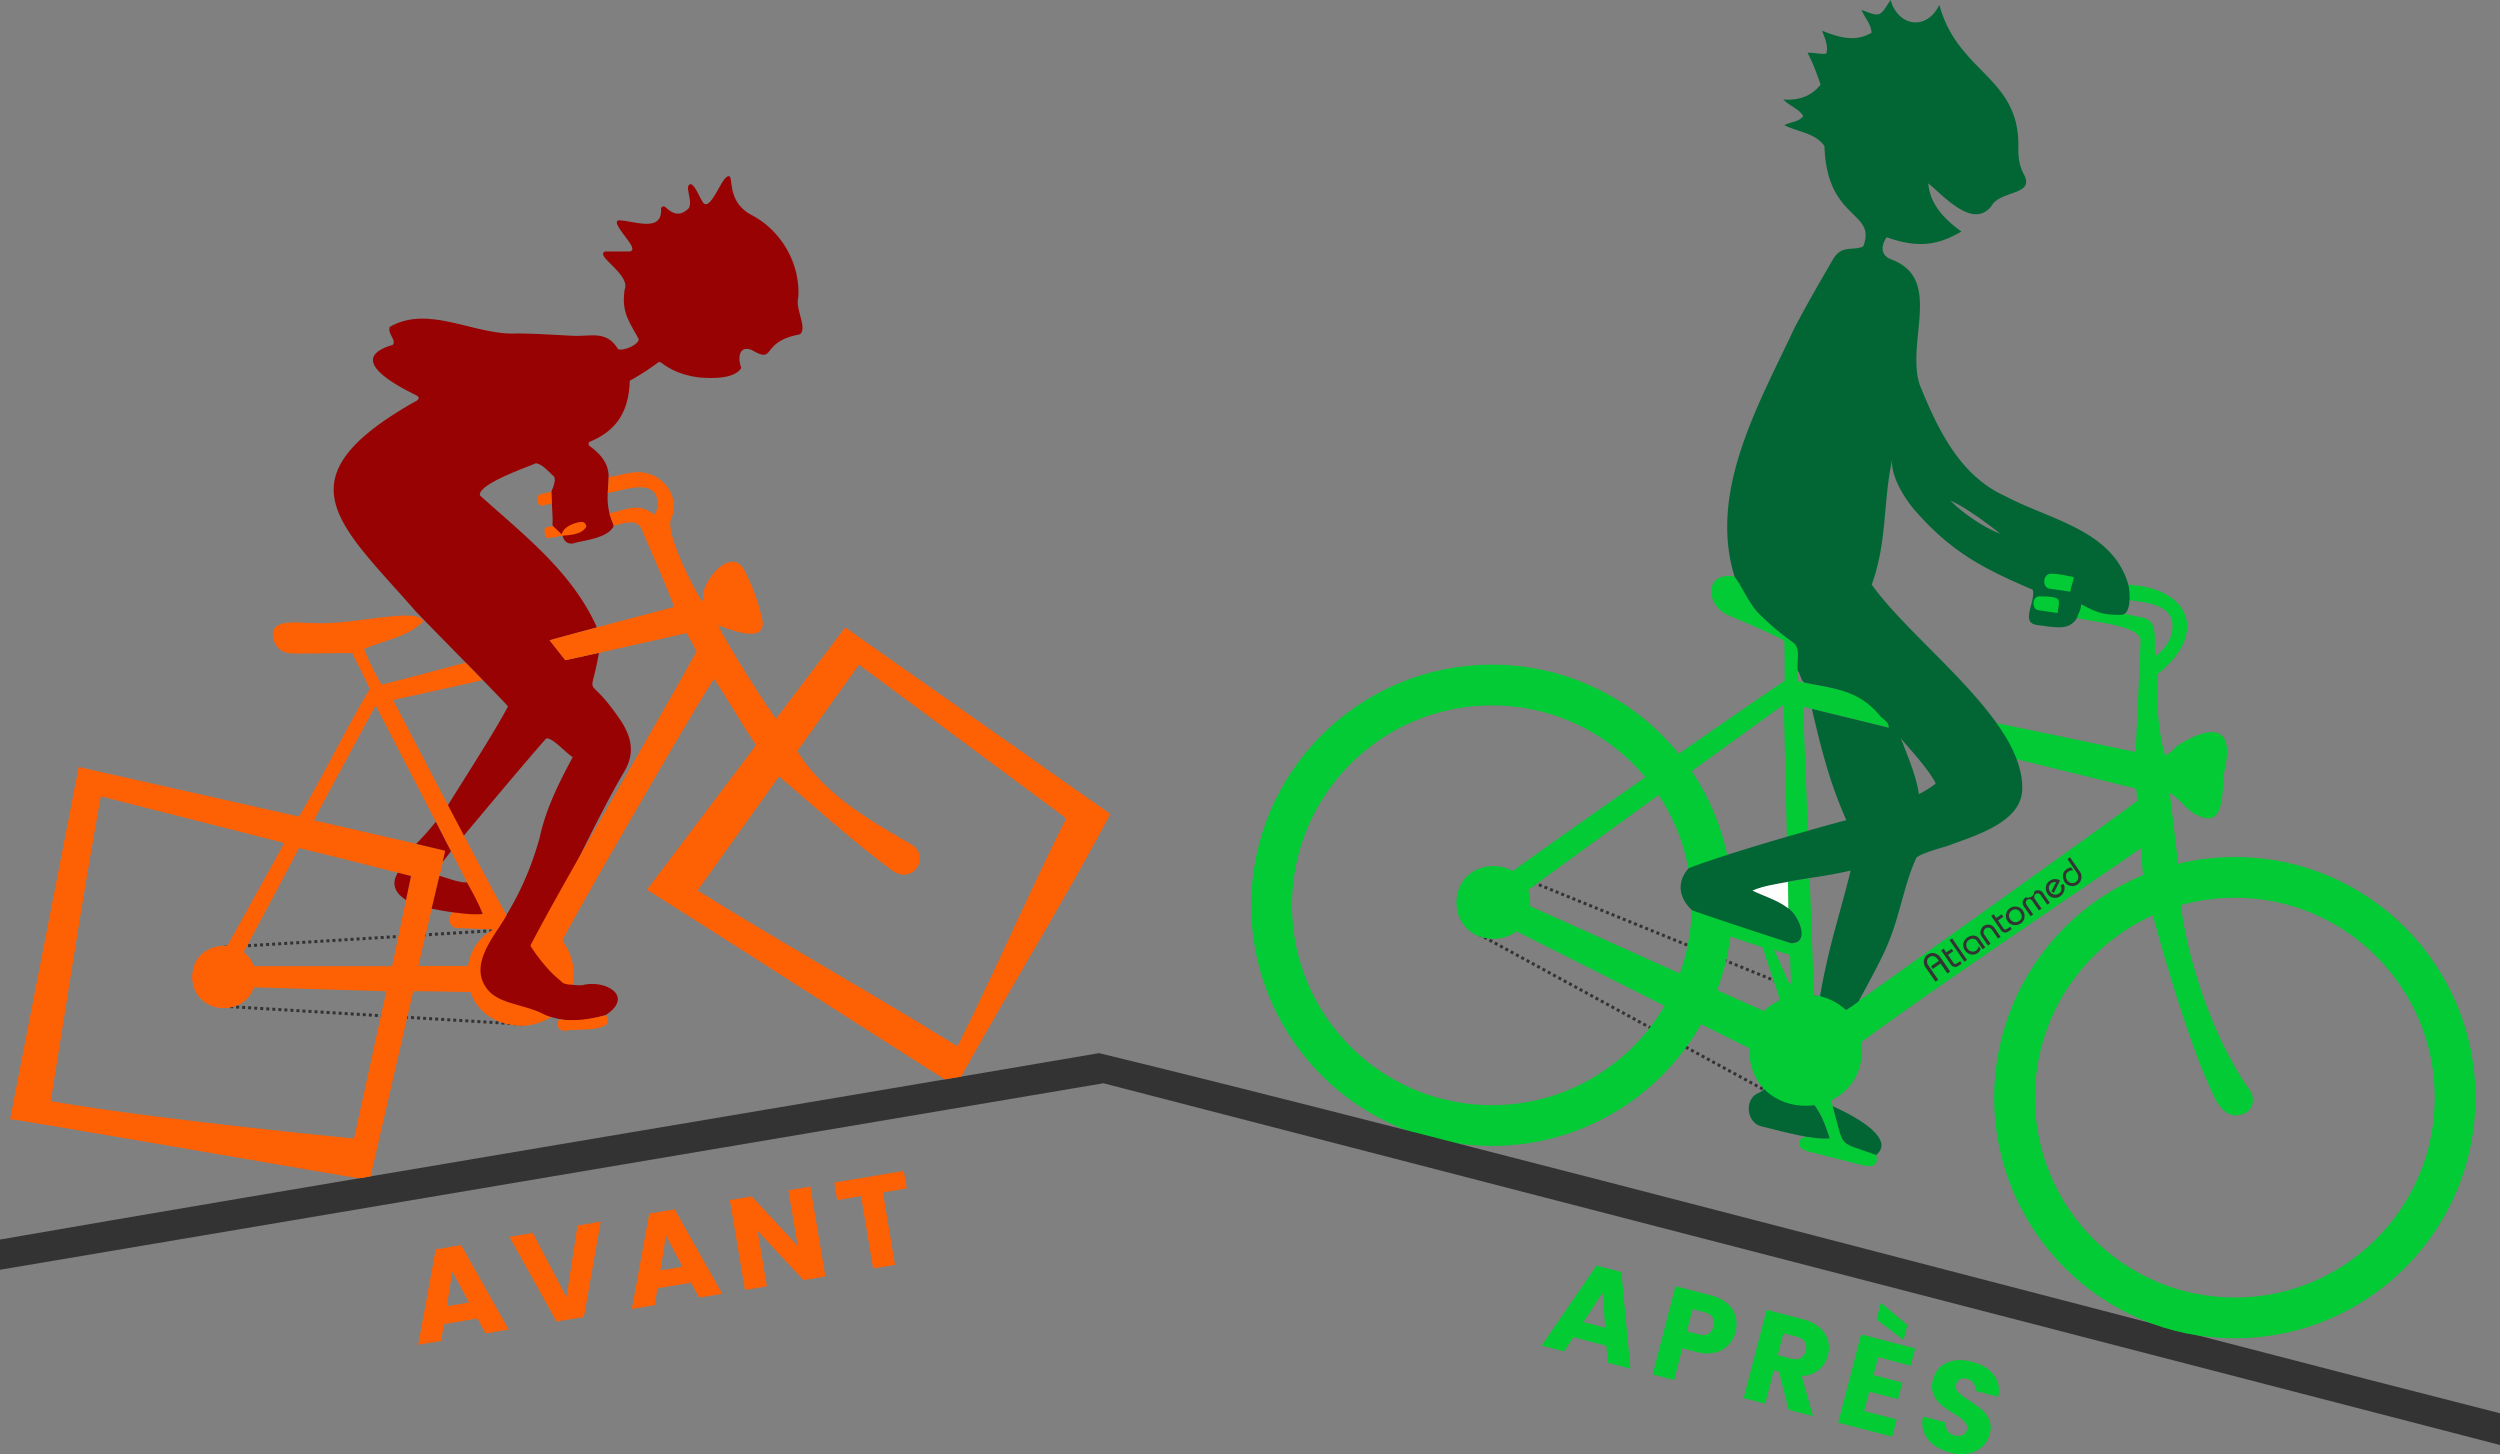 <svg xmlns="http://www.w3.org/2000/svg" viewBox="0 0 1655 962.75"><rect x="0" y="0" width="1655" height="962.75" fill="#808080" stroke="none"/><defs><style>.cls-1,.cls-2,.cls-9{fill:none;stroke-miterlimit:10;}.cls-1{stroke:#333;stroke-width:2px;stroke-dasharray:2;}.cls-2{stroke:#02cb35;stroke-width:27px;}.cls-3{fill:#fe6004;}.cls-4{fill:#333;}.cls-5{fill:#02cb35;}.cls-6{fill:#016634;}.cls-7{fill:#990202;}.cls-8{fill:#fefefe;}.cls-9{stroke:#000;stroke-width:0.25px;}.cls-10{fill:#03cb34;}</style></defs><g id="Livello_2" data-name="Livello 2"><g id="bici_copia_Immagine" data-name="bici copia Immagine"><line class="cls-1" x1="1209.57" y1="663.3" x2="1000.01" y2="578.09"/><line class="cls-1" x1="1180.97" y1="728.59" x2="974.13" y2="615.86"/><line class="cls-1" x1="345.96" y1="678.04" x2="147.27" y2="666.07"/><line class="cls-1" x1="148.2" y1="627.06" x2="328.99" y2="615.94"/><circle class="cls-2" cx="987.6" cy="599.29" r="145.83"/><path class="cls-3" d="M379.84,644.9c-.78,45.38-69.68,45.37-70.46,0C310.16,599.52,379.07,599.53,379.84,644.9Z"/><path class="cls-4" d="M1655,956.59C1637.34,951.92,772.85,728,730.46,717.12c0,0-728.8,123.19-730.46,123.46v-20c173.79-30.25,543.65-91.88,727.55-123.41,218,52.79,733.16,189.2,927.45,238.42Z"/><path class="cls-5" d="M1119.43,611.37c7.42,2.21,40.26,13.54,47.29,15.64l11.7,35c-3.51,2.24-8.34,4.36-10.49,7.38-11.21-4.83-44.39-20-55.66-24.82l-99.61-44.83c-.18-4.81-4-8.37-1.45-10.17,28.46-21.25,149-108.16,169.64-123.2.72,30.56,1.41,60.35,2.11,90.09l14-3.45c-1.17-29.18-2.23-57.48-3.34-85.24,19.34,4.89,37.51,9.12,56.8,14,.1-4.32-2.36-5.77-4.5-8.81l0-.06c-13.83-16.6-35.27-17.41-55.58-21.89-1.06-6.51,2.85-22.2-3.18-25.72a174.7,174.7,0,0,1-20.95-17.42c-8-7.17-11.6-17.66-17.77-26.11-19.91-3.91-19.81,18.16-5.14,25.13,12.57,5.57,25.42,10.56,37.92,17.22.22,8.81.22,26.64.22,26.64-23.9,15.57-151.77,105.29-180,125.89-7.79,6.52-4.86,20.77,2.25,39.79,34.11,17.15,145.53,73.27,156.21,78.41.21,10.13,30.56,34.76,38.21,33.22,7,7.21,10.08,16.29,13.12,25.49a67.49,67.49,0,0,1-14.16-.84c-5.19-1.31-10.66,6.62-.08,9.56l35.36,8.92c5.45,1.43,11.7,1.72,9.71-6.59-3.13-2.75-7.26-2.92-10.94-4.27-4.67-1.73-10.3-1.94-12.18-8.16-2.56-8.43-5.07-16.89-7.08-25.47,5.37-11.84,16.58-7.23,16.29-33.87,56-41.72,188.77-130.18,189-131.4l1.34,15.93s.7,4.78.73,4.94c9.67,40.8,27.28,98.38,39.75,128.48,6,12.61,11.21,33.24,27.27,26.12,4.88-2.46,6.64-8.75,3.74-14.34-26.37-36-48.06-101.84-48-147.73,0-.62,0-1.23,0-1.83-.06-1.43-4.29-37.9-5.67-48,7.38,4,11.11,11.86,19.07,15,19.54,9.31,14.63-21.14,17.73-32.13,6-29.59-11.77-26.58-31.1-14.65-3.06,2.37-4.55,5.09-8.8,6.79-4.22-14.63-6-35.61-5-53.71,34.22-26.91,21.4-57.28-19.56-59.17,0,4,.4,6.18.38,10.14,10.62,1.41,28.69,2.61,29.15,16.28.4,7.86-4.31,16-11.3,20.78-1.49-9.52,3.06-24.06-9.61-25.73-16.56-3.05-25.59-6.91-46-9.46-.68,4.94,1.5,7,3.66,9.92,8.67,2.49,42.42,4.88,42.09,15-.11,6.82-3.24,73.75-3.24,73.75-31.23-6.44-66.32-13.87-97.51-20.3l14.93,24.13s64.94,15.94,83,20.44l.62,8.11c-23.08,17.51-187.15,134.31-195.6,140.51-6.12-9.78-19.15-5-18.41-12.24-.88-24.77-1.82-52.33-2.79-77.09l-14.36,2.23c0,5.82.11,12,.16,17.77,6.64,4.29,15.15,23.05,2,23.14-18.92-7.07-61.76-20.31-65.77-21.92m54.23,26.19,10.72,3.41C1185.73,660.18,1187.76,656.69,1174.3,628.7Z"/><path class="cls-6" d="M1409.12,387.69c.87,4.44,2.16,19.24-5,19.33-11.79.14-16.54-1.66-26.32-7-.61,5.09-1.66,4.91-2.79,9-5.13,8.64-14,6.32-26.31,4.77-11.66-1.46-1-15-3-23.33-29.62-12.93-53-23.34-79-53.74-5.92-6.91-16.15-23.19-13.83-33.57-6.55,29.33-3.29,55-13.79,83.85,28,39.5,101.18,90.11,99.63,135.72-.73,21.4-29.61,30-49.74,37.36-2.54.83-19.32,5.38-20.54,8.12-8.75,19.73-10.25,37.68-20,59.85-4.62,10.54-18.09,34.89-18.09,34.89-5.91,4.53-8.39,5.71-8.39,5.71-4.82-4.15-11.75-6.85-17.14-9.15,6.37-35.66,13.32-54.4,20.34-83.19-22.47,5.35-43.33,5.87-65.07,13.25,8.06,3.87,16.66,6.31,23.7,11.73,6.66,4.3,15.13,23,2,23.14-19.25-6.08-61.71-20.21-65.77-21.92-9.12-8.77-9.88-18.93-2.08-27.79,24.17-9.23,73.84-23.6,104.33-31.8-11.16-25.22-16.67-47.36-22.81-73.68,17.08,4.36,33.78,8.17,50.92,12.55.11-4.33-4.18-5.5-6.33-8.55-13.7-16.1-29.25-17.42-48.72-21.16-3.29-.63-3.31-6.05-5.16-7.89-1.09-6.07,2.33-14.59-3.1-18.88a174.7,174.7,0,0,1-20.95-17.42c-8-7.17-11.6-17.66-17.77-26.11-17.75-56.57,16.37-114.88,39.81-165.11,8.08-15.24,16.66-30.22,25.37-45.1,5.83-9.76,12.51-5.21,19.9-8.38,9.31-23.85-24.09-16.64-25.64-66.51-6.16-8.7-17.37-9.24-26.52-13.79,4.2-2.38,9.29-1.9,12.5-6-2.9-5-8.92-6.58-13.2-11,9.74.61,18.18-1.72,24.68-9.91-2.37-6.76-4.85-13.89-8.63-21,4.41-.4,8.26,1.19,12.46.51,1.24-5.09-.69-9.66-2.91-15.18,11.21,4.47,22,7.78,32.83,1.36-.39-6-4.56-9.83-6.67-15.14,12.61,4.8,11.85,4.92,19.23-6.57,5,17.72,23.94,20.57,32.29,3.26,12.38,45.47,53.46,47.54,52.3,94.7-.12,6.15.66,11.79,3.57,17.28,7.85,14.59-15.6,10.32-21.57,21.47-12.33,15.14-31.44-7.09-41.63-15.29,1.19,14.24,11,23.93,21.94,31.93-13.12,7.31-25.63,12.27-49.44,3.76-4.14,5.87-3.93,12.1,3.06,14.69,34.43,12.75,9.49,54.34,18.79,83,11.82,29.14,26.46,60.22,56.78,73.74C1357,344.2,1399.14,350.9,1409.12,387.69ZM1258.19,488.27c4.66,12.27,10.45,25.5,12.1,37.44,0,.09,9.11-4.78,11.17-7.12C1276,507.46,1257.74,489,1258.19,488.27Zm65.89-135c-8.24-6.62-23.11-17.59-32.81-21.83C1299.25,339.74,1314,349.62,1324.08,353.26Z"/><path class="cls-7" d="M274.61,404c-50.39-57.41-89.09-86.61-2.37-136.72,1.32-1.06,7-2.63,4.11-5.18-13.71-6.76-48.06-24.48-16.51-33.73,3.08-2.84-3.7-7.68-1.75-12,26-14.95,56.68,6,84.33,4.37,12.62.09,25.24,1,37.86,1.59,11.66.27,21.49-3.41,28.8,8.72,2.87,1.73,13.84-2.74,13.74-6.57-6.65-12.23-11.48-18-9.29-32.87,4-10.13-20.52-22.53-12.77-25.15H416.9a1.71,1.71,0,0,0,1.56-2.42c-.27-3.79-15-18-8.46-18.17,9.55.26,28.44,8.3,27.6-7.38a1.7,1.7,0,0,1,2.85-1.4c4.77,4.34,9.63,6.85,15.73.5,1.78-4.26-.77-9.09-.74-13.92,3-6.94,8.16,9.32,10.72,11.18,4.64,3,10.89-15,14.87-17.66,6.24-4.28-2.37,15.94,17.44,25.62,19.39,10.78,31.42,32.15,30,54.24-2.18,7.38,6.36,20.41,1,24.29-26.89,5-15.24,20-31.83,10.35-8.64-3.34-9.35,5.69-6.9,11.85-4.37,7.45-19.45,7-27.61,6.36-9.33-1.07-17.89-4.05-25.48-9.88a1.71,1.71,0,0,0-2.1,0,150.71,150.71,0,0,1-18.65,12c-.55,19.27-7.82,32.72-26.28,40.33a1.7,1.7,0,0,0-.45,2.79c21.84,15.92,7.64,26.39,13.76,45.94.44,1.94,2.51,6.31,2.37,6.86-2.88,8.3-21.23,10-25.4,11.42-7.23,2.37-8.48-4.74-8.48-4.74,0-.63-6.89-5.39-6.71-7.57.54-2.82-.76-17.3-.76-21.39,1.07-3,3.17-7,1.89-10.16-3.53-2.93-7.29-8-12.09-8.85-6.22,2.86-38.71,13.88-37,21.35,29.33,26.4,61,50.66,77.4,87.33l-31.31,8.52,10.43,13.19,22.23-4.83c-6.16,35.1-9.12,9.61,15.13,45.84,6.44,10.51,8.68,20.58,1.76,32.53-17.09,28.61-44.09,86.4-58.08,114.89,6,9.41,9.56,17.48,17.18,25.09,1.18,1.18,10.32,1.88,13,1.62,15.29-3.92,34.84,7.26,15.29,19.91-28.74,8.3-36.31,0-62-7.66-21.92-2.67-28.24-26.23-14.79-42.28,16.05-21,26.4-43.1,33.23-67.41,4-19,12.85-36.68,21.95-53.57-3.59-1.72-14.49-14.18-17.79-12.11-18.29,20.85-55,64.95-55,64.95L296,534.13c-.31-.57,29.8-46.39,40.3-66.52C331.3,461.71,275,404.94,274.61,404Z"/><path class="cls-3" d="M374.24,437.07c-3.72-4.68-6.53-8.29-10.43-13.19,11.19-3.25,66.6-17.94,82.25-22-.08-2.92-17.88-43.45-20-48.41-3.36-11.42-11.2-7.18-19.77-5.49-.88-2.17-2.29-6-2.87-8.09,12.22-2.83,19.65-7.29,29.67.8,1.94-3.05,2.14-3.95,2.23-6.21.51-20.1-24.37-8.79-33-8.24.28-4.05.6-6.38.6-10.38,6.27-.89,12.84-3.12,19.17-3.25,16.34-.34,28.86,16.09,22.16,31-4.28,9.51,17.53,51.18,20.47,54.14,1.49-.12.6-2.82.66-3.48.42-10.69,18.41-31.93,26.9-17.57a125.63,125.63,0,0,1,12.53,34.52c1.69,14.16-18.15,6.84-29.32,2.79,3.32,8.06,28.56,48.74,38.26,61.84l45.75-60.51L735,538.85C705.43,594.92,667,657,636.32,712.71l-10.84,1.83C561.3,674,492.51,629.43,428.29,589l72.26-95.71c-9.92-14.54-18.35-29.82-27.84-43.74-6.5,8.06-99.38,168.44-100.27,173.08,5,8.29,6.55,21.85,4.16,29.1-7.45-.8-21.33-18.59-25.48-25.73,21.74-42.3,88.2-154.56,110-194.89-1.85-3.78-6.67-11.94-6.67-11.94C448.48,420.46,381.41,435.66,374.24,437.07ZM515.7,514l-53.89,75.47c56.19,35,116,68.39,172,103.24,25.54-51,46.68-100.26,72.06-151C660,507.67,614.4,473.91,568.62,440c-13.84,19.37-27.36,38.28-40.82,57.13,17.42,28.12,46.39,45.06,74.25,61.14,7,3.77,8.93,10.29,4.86,16.22-3.63,5.29-10.63,6-16.29,1.72C564.22,556.76,540.87,535.28,515.7,514Z"/><path class="cls-3" d="M245.29,778.84c-.91-.17-6.16,1.5-9.06,1-36.45-6.08-214.23-37-229.55-39Q29.24,625.11,52.12,507.74c47.53,10.78,98.3,22.07,145.81,32.85,16.69-28.16,30-56.16,46.75-84.35-2.94-7.55-8-16.34-11.42-23.83-4-.28-30.17.4-39.66.17-7.29-.17-11.38-3.83-12.88-10.85-2.09-13.64,20.08-8.59,28.29-9.33,22.9,1.74,68.5-11.08,71.12-.94-10.66,10.74-28.31,12.93-39.09,18.3a173.35,173.35,0,0,0,11.63,23.53c18.72-4.8,37.14-9.71,55.5-14.62l11.3,11.58s-51.12,11.42-59.19,13.14c.87,1.88,73.36,141.15,75.13,142.33-6.36,12-25,31.48-13.81,47.72,7.92,12.51,28.89,11,41.61,20-17,11.74-39.41,4.08-46.64-16.71-13.76,0-29.22-.57-43-.57m-17.8,0-88.94-2.58C160,671.93,127.19,670,127.4,646.33c.15-8.1,4.65-14.92,11.32-17.59,5.19-2.07,10.66,0,12.29-3.49l37.23-67.17S105.44,537,66.77,527.19c-12,65.89-22.14,133.61-33.2,201.7,66.68,11.87,200.7,24.8,200.7,24.8C234.78,752.37,254.3,662.14,255.81,656.2ZM277,639.51h37.23c1.29-9.45,5.39-17.23,12.52-24.13-7.78-.45-21.09-.78-25.57-1.15-4.29-2.08-5.06-7-1.47-10.44,6.15-1.16,12.57,1.77,19.88,1.19-8.28-17.6-64.24-124.67-70.87-138.07,0,0-35.46,65.46-40.91,76.16,15.72,3.57,80.92,18.59,87.15,20C294.55,565.14,279.62,627.06,277,639.51ZM272.07,580s-52.21-13.42-74.15-18.58c-11,21.08-37,69.61-37,69.61a31.17,31.17,0,0,1,6.12,8.58h92.47C261.77,629.46,272.07,580,272.07,580Z"/><path class="cls-6" d="M1177.14,724.49c6.79,1.88,13.32,5.13,21,3.59,7,7.21,10.08,16.29,13.12,25.49-11,1.08-28.42-3.75-45.59-8-9.77-2.67-11.16-18.68-1-22.29,2-.84,3.61-2.56,5.39-3.88l1,1.24"/><path class="cls-6" d="M1213.19,732.26c9.12,4.1,43.17,20.29,28.87,32.36C1215.85,755,1221.43,761.35,1213.19,732.26Z"/><path class="cls-8" d="M1183.83,601.29c-7-5.42-15.64-7.86-23.7-11.73,7.83-3.36,15.77-4.21,23.54-5.72Q1183.76,592.55,1183.83,601.29Z"/><path class="cls-5" d="M1372.76,382c0,3.35-1.9,5.47-2.16,9.71-5.45-.74-8.39-1.35-13.78-2-4.93-.62-4.65-9.56.6-9.88C1362.74,379.67,1367.73,381.09,1372.76,382Z"/><path class="cls-5" d="M1349.11,403.88c-3.88-.68-4.17-8.5.67-9.1,16.21.11,13.46,1.83,12.36,11C1361.72,405.9,1352.66,404.3,1349.11,403.88Z"/><path class="cls-3" d="M401.16,672c7.63,12.11-20.48,8.66-26.8,10.32-6.49.75-6.34-7.79-3.29-7.4C381.37,676.2,391.17,674.63,401.16,672Z"/><path class="cls-3" d="M371.63,354.7c.46-4.36,4.88-7.48,11.23-8.93,2.53-.58,4.62-.48,5.32,2.81C385.23,354.22,376.25,354.23,371.63,354.7Z"/><path class="cls-3" d="M365.31,333.26s-5.79,1.56-7.65,1.48c-2.77-1.87-2.27-6.87-.11-7.58,2.06-.39,5.32-1.18,7.48-1.69C365,329.15,365.17,329.28,365.31,333.26Z"/><path class="cls-3" d="M372.4,354.65l-10.1,1.74c-1.87-1.37-2.06-5.07-1.59-7.06,2-.45,3.5-.71,5.2-1.15C365.91,348.18,372.19,353.86,372.4,354.65Z"/><path class="cls-7" d="M285.73,601.55l5.17-21.75c5.72,1.55,11.88,4.35,18.25,4.41,3.69,6.63,7.38,13.12,10.39,20.77C312.45,606.42,290.15,602.58,285.73,601.55Z"/><path class="cls-7" d="M275.52,558.63a194.11,194.11,0,0,0,13-14.6l10,19.55-5.43,6.94,1.64-7.32Z"/><path class="cls-7" d="M268.76,595.8c-6.07-3.83-10.53-9.76-5.4-18.07l8.71,2.25Z"/><line class="cls-9" x1="452.03" y1="377.54" x2="452.03" y2="377.54"/><path class="cls-3" d="M169.13,646.74c-.47,27.51-41.39,27.51-41.86,0C127.74,619.23,168.66,619.24,169.13,646.74Z"/><path class="cls-5" d="M1013,597.43c-.55,32.13-48.34,32.13-48.88,0C964.71,565.3,1012.5,565.31,1013,597.43Z"/><path class="cls-5" d="M1232.65,695.21c-.84,49.1-73.88,49.1-74.72,0C1158.77,646.1,1231.82,646.11,1232.65,695.21Z"/><circle class="cls-2" cx="1479.45" cy="726.63" r="145.83"/><path class="cls-4" d="M1289.18,644.41l-4.51-6.55-5.19,3.57-1.19-1.73,5.19-3.57-.39-.62a5.69,5.69,0,0,0-2.5-2.29,3.22,3.22,0,0,0-3.27.41,3.49,3.49,0,0,0-1.59,2.53,4.24,4.24,0,0,0,.82,2.92l6.55,9.51-1.84,1.26-6.54-9.51a6.1,6.1,0,0,1-1.08-4.46A5.46,5.46,0,0,1,1276,632a5.56,5.56,0,0,1,4.79-.92,7.1,7.1,0,0,1,4,3l6.24,9.06Z"/><path class="cls-4" d="M1296.48,639.38a3.56,3.56,0,0,1-2.76.71,3.67,3.67,0,0,1-2.31-1.68l-6.37-9.25,1.67-1.15,1.73,2.52,3.54-2.44,1.11,1.61-3.54,2.43,3.75,5.47c.53.76,1.48.67,2.87-.28l.8-.6.62-.47,1.11,1.6Z"/><path class="cls-4" d="M1300.46,636.64l-9.86-14.32,1.69-1.16,9.86,14.32Z"/><path class="cls-4" d="M1312.5,628.36l-3.89-5.64a2.89,2.89,0,0,0-2.46-1.28,4.45,4.45,0,0,0-2.73.84,3.77,3.77,0,0,0-1.69,2.61,4.11,4.11,0,0,0,.73,3.06,4.44,4.44,0,0,0,2.63,1.88,3.71,3.71,0,0,0,3.12-.58,3.83,3.83,0,0,0,1.6-3l1.37,2a6.28,6.28,0,0,1-2,2.69,5.42,5.42,0,0,1-4.55.84,6.32,6.32,0,0,1-3.83-2.68,5.83,5.83,0,0,1-1.07-4.61,6.93,6.93,0,0,1,7-5.14,5,5,0,0,1,3.71,2.31l3.78,5.5Z"/><path class="cls-4" d="M1322.72,621.32l-4-5.77a3.22,3.22,0,0,0-2-1.33,2.75,2.75,0,0,0-2.31.4,2.89,2.89,0,0,0-1.24,1.93,2.86,2.86,0,0,0,.47,2.24l4.08,5.93-1.73,1.2-4.11-6a4.55,4.55,0,0,1-.69-3.74,5,5,0,0,1,2.12-3.18,4.84,4.84,0,0,1,3.79-.81,4.92,4.92,0,0,1,3.26,2.14l4,5.81Z"/><path class="cls-4" d="M1329.6,616.59a3.56,3.56,0,0,1-2.76.7,3.75,3.75,0,0,1-2.31-1.67l-6.37-9.26,1.67-1.15,1.73,2.52,3.54-2.44,1.11,1.61-3.54,2.44,3.76,5.46c.52.76,1.48.67,2.86-.28l.8-.6.62-.47,1.11,1.61Z"/><path class="cls-4" d="M1337.92,611.15a6.65,6.65,0,0,1-4.78,1.24,6.17,6.17,0,0,1-4.19-2.59v-.06a5.82,5.82,0,0,1-.91-4.56,5.94,5.94,0,0,1,2.5-3.94,6.13,6.13,0,0,1,4.63-1,5.72,5.72,0,0,1,3.94,2.51,6.35,6.35,0,0,1,1.1,4.51A5.27,5.27,0,0,1,1337.92,611.15Zm-6.23-8.33a4,4,0,0,0-1,5.59,4.61,4.61,0,0,0,2.66,2,3.85,3.85,0,0,0,3.24-.7c2.15-1.48,2.36-3.46.65-6a3.74,3.74,0,0,0-2.54-1.67A3.91,3.91,0,0,0,1331.69,602.82Z"/><path class="cls-4" d="M1355.32,598.88l-4.25-6.18a3,3,0,0,0-1.49-1.21,2,2,0,0,0-1.85.29,2.21,2.21,0,0,0-1.07,1.62,2.86,2.86,0,0,0,.57,1.94l4.26,6.18-1.73,1.19-4.17-6.05a3.23,3.23,0,0,0-1.54-1.3,2,2,0,0,0-1.94.29q-1.92,1.32-.24,3.75l4.08,5.93-1.69,1.17-4.64-6.74a3.56,3.56,0,0,1-.48-3.14,4.64,4.64,0,0,1,1.91-2.6,4.29,4.29,0,0,0,5.7-3.92,4.11,4.11,0,0,1,3-.7,3.66,3.66,0,0,1,2.6,1.58l4.63,6.74Z"/><path class="cls-4" d="M1363.9,593.34a5.88,5.88,0,0,1-4.48.95,5.66,5.66,0,0,1-3.85-2.44,6.51,6.51,0,0,1-1.2-4.69,5.69,5.69,0,0,1,2.54-4.06,6.21,6.21,0,0,1,6.85-.22L1359.7,591l-1.66-.86,3.08-6.12a3.94,3.94,0,0,0-4.74,3.38,4.71,4.71,0,0,0,.91,3.13,4.07,4.07,0,0,0,5.6,1,3.74,3.74,0,0,0,1.72-2.43,5.76,5.76,0,0,0-.53-3l1.88-.92a5.06,5.06,0,0,1,.55,4.38A6.6,6.6,0,0,1,1363.9,593.34Z"/><path class="cls-4" d="M1375.26,585.52a5.79,5.79,0,0,1-4.48.94,5.68,5.68,0,0,1-3.84-2.43,7,7,0,0,1-1.27-4.42,4.76,4.76,0,0,1,2.1-3.92,6.91,6.91,0,0,1,3.45-1.41l1.22,1.76a6.35,6.35,0,0,0-3.41,1.14,3.17,3.17,0,0,0-1.38,2.56,4.41,4.41,0,0,0,.77,2.87,4.37,4.37,0,0,0,2.67,1.91,3.88,3.88,0,0,0,3.17-.67,3.47,3.47,0,0,0,1.59-3,5.74,5.74,0,0,0-1.13-3.31l-6.09-8.85,1.69-1.17,6.6,9.6a5.61,5.61,0,0,1,.91,4.51A6,6,0,0,1,1375.26,585.52Z"/><path class="cls-3" d="M316.08,872.82l-22.23,3.73-1.79,11.11-15.19,2.55,11.57-63.16,16.79-2.81,31.52,55.93-15.35,2.57Zm-5.61-10.57-11-20.56-3.64,23Z"/><path class="cls-3" d="M397.68,808.74l-11.14,63.08-18.15,3-31.1-56,15.44-2.58L375,858.76l7.31-47.44Z"/><path class="cls-3" d="M457.47,849.12l-22.23,3.73L433.45,864l-15.19,2.55,11.57-63.16,16.79-2.81,31.52,55.93L462.79,859Zm-5.61-10.57-11-20.56-3.64,23Z"/><path class="cls-3" d="M546.42,845l-14.5,2.44L501.5,814.8l6.16,36.72L493.16,854l-10-59.54,14.5-2.43,30.44,32.83-6.18-36.9,14.5-2.43Z"/><path class="cls-3" d="M598.27,775.12l2,11.62-15.78,2.64,8,47.92L578,839.74l-8-47.92-15.78,2.64-1.94-11.62Z"/><path class="cls-10" d="M1063.42,890.9l-21.81-5.66-6.18,9.41-14.9-3.87,36.33-52.94,16.48,4.28,6,63.93-15.07-3.92Zm-.81-11.94-1.68-23.27-12.72,19.53Z"/><path class="cls-10" d="M1144.12,890.5a17.7,17.7,0,0,1-8.93,4.92,25.93,25.93,0,0,1-12.65-.53l-8.83-2.29-5.44,21L1094,909.88l15.18-58.44,23.06,6a27,27,0,0,1,11.19,5.49,17.08,17.08,0,0,1,5.51,8.54,20,20,0,0,1-.11,10.37A19.48,19.48,0,0,1,1144.12,890.5ZM1131,883a8.61,8.61,0,0,0,2.81-10.82q-1.5-2.43-5.58-3.49l-7.74-2-3.8,14.65,7.74,2Q1128.48,884.34,1131,883Z"/><path class="cls-10" d="M1184.09,933.27l-6.42-25.21-3.41-.89-5.73,22.06-14.24-3.7,15.19-58.43,23.89,6.21a27.16,27.16,0,0,1,11.15,5.47,17.21,17.21,0,0,1,5.56,8.51,19.13,19.13,0,0,1,0,10,18,18,0,0,1-6,9.55,18.27,18.27,0,0,1-11.38,4l7.47,26.65Zm-7.21-36.17,8.82,2.29q3.91,1,6.36-.39a7.45,7.45,0,0,0,3.37-4.9,7.26,7.26,0,0,0-.6-5.75c-1-1.62-2.76-2.76-5.37-3.44l-8.82-2.29Z"/><path class="cls-10" d="M1243.34,898.46l-3.07,11.82,19.06,5-2.85,11-19.06-5-3.34,12.82,21.56,5.6-3,11.4-35.79-9.3,15.18-58.43,35.79,9.3-3,11.41Zm19.37-21.18-2.56,9.83-17.87-13.62,2.87-11.07Z"/><path class="cls-10" d="M1280.29,956.67a19.32,19.32,0,0,1-6.52-8.27,17.33,17.33,0,0,1-.65-10.65l15.15,3.93a7.61,7.61,0,0,0,1,5.54,7.45,7.45,0,0,0,4.55,3,8,8,0,0,0,5.37-.16,5,5,0,0,0,2.88-3.56,4.91,4.91,0,0,0-.53-4,12.08,12.08,0,0,0-3-3.26,63.72,63.72,0,0,0-5.49-3.65,67.65,67.65,0,0,1-8.33-5.89,17.63,17.63,0,0,1-4.82-6.76,14.87,14.87,0,0,1-.27-9.58q2.12-8.16,9.23-11.24t16.6-.62q9.66,2.51,14.36,8.66t3,14.51l-15.4-4a6.25,6.25,0,0,0-.92-5,7.61,7.61,0,0,0-4.49-2.9,6.32,6.32,0,0,0-4.52.3,5.13,5.13,0,0,0-2.61,3.54,5.06,5.06,0,0,0,1.52,5.1,44.85,44.85,0,0,0,7.43,5.58,79.08,79.08,0,0,1,8.25,6,18.12,18.12,0,0,1,4.8,6.67,14,14,0,0,1,.35,9.24,17.39,17.39,0,0,1-4.89,8.41,18.35,18.35,0,0,1-9.06,4.58,26,26,0,0,1-12-.55A31.12,31.12,0,0,1,1280.29,956.67Z"/></g></g></svg>